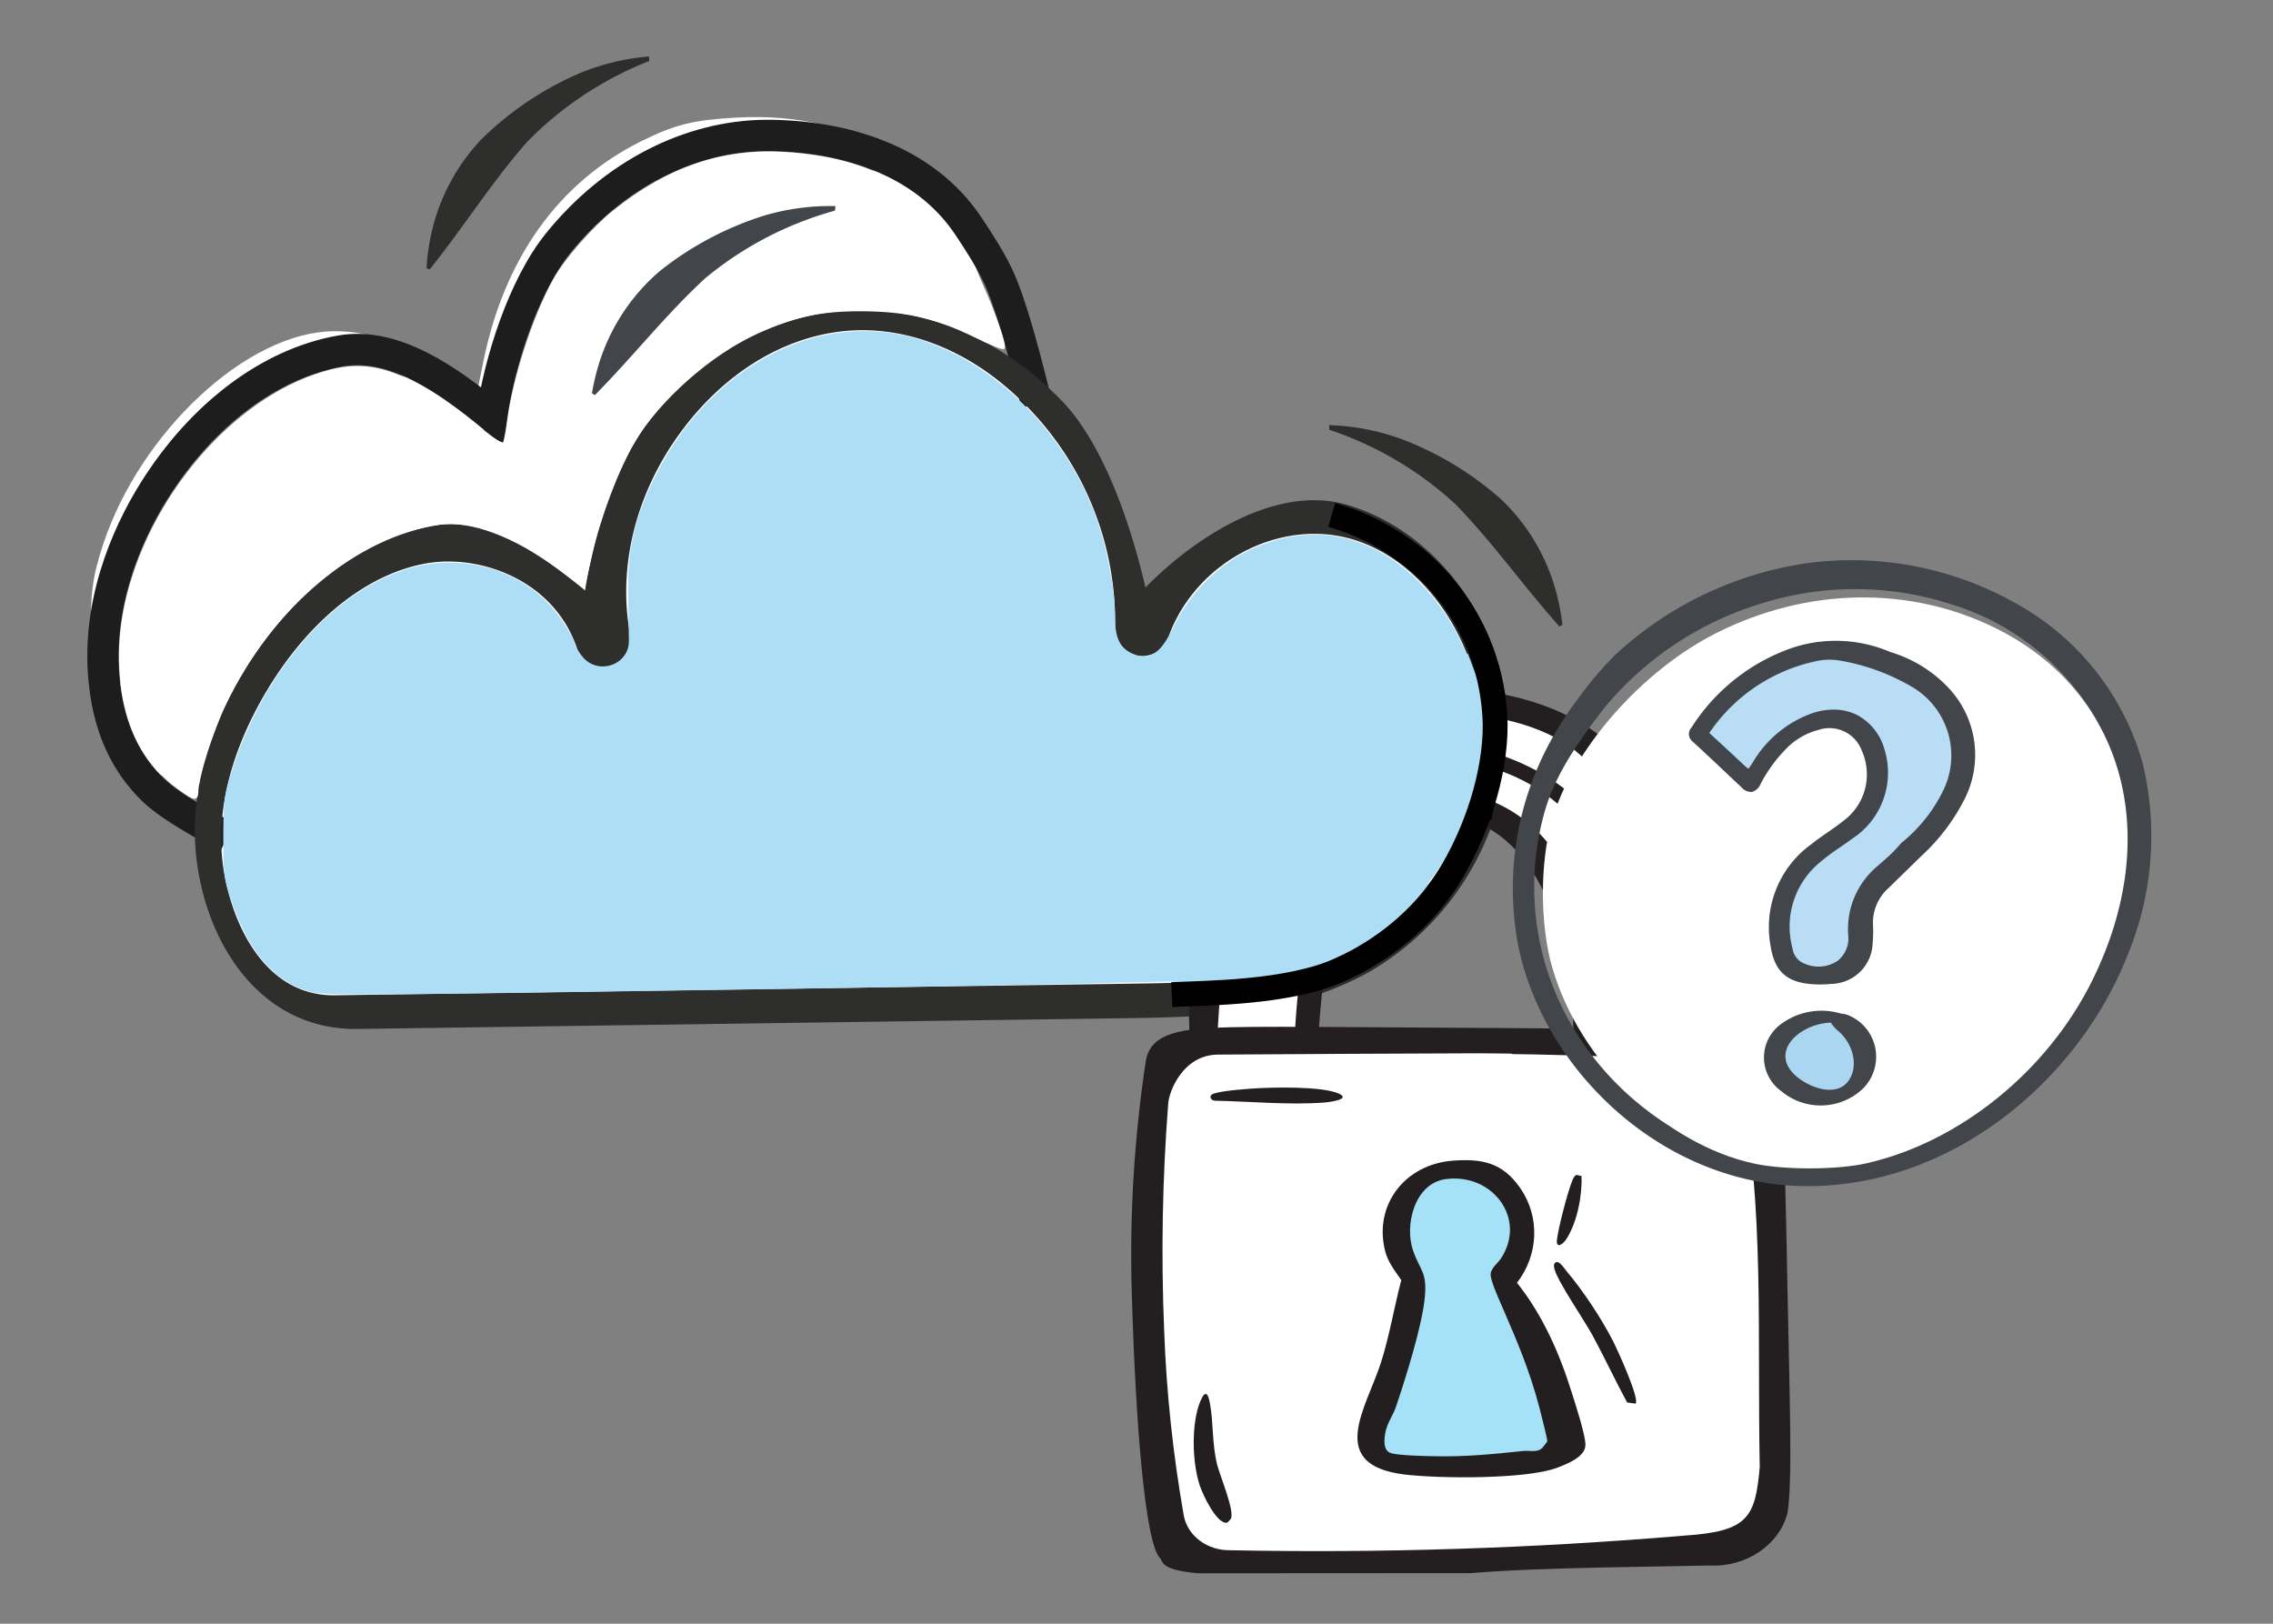 <?xml version="1.0" encoding="UTF-8" standalone="no"?>
<svg
   xmlns:dc="http://purl.org/dc/elements/1.1/"
   xmlns:cc="http://creativecommons.org/ns#"
   xmlns:rdf="http://www.w3.org/1999/02/22-rdf-syntax-ns#"
   xmlns:svg="http://www.w3.org/2000/svg"
   xmlns="http://www.w3.org/2000/svg"
   xmlns:sodipodi="http://sodipodi.sourceforge.net/DTD/sodipodi-0.dtd"
   xmlns:inkscape="http://www.inkscape.org/namespaces/inkscape"
   width="70mm"
   height="50mm"
   viewBox="0 0 70 50"
   version="1.1"
   id="svg1"
   inkscape:version="1.0.2 (e86c870879, 2021-01-15)"
   sodipodi:docname="Vendor-Lock-In-Fragezeichen-bunt.svg">
  <rect x="0" y="0" width="70" height="50" fill="#808080" stroke="none"/>
  <sodipodi:namedview
     id="namedview1"
     pagecolor="#ffffff"
     bordercolor="#666666"
     borderopacity="1.0"
     inkscape:showpageshadow="2"
     inkscape:pageopacity="0.0"
     inkscape:pagecheckerboard="0"
     inkscape:deskcolor="#d1d1d1"
     inkscape:document-units="mm"
     inkscape:zoom="1.4551341"
     inkscape:cx="241.70023"
     inkscape:cy="172.50844"
     inkscape:window-width="1920"
     inkscape:window-height="1017"
     inkscape:window-x="-8"
     inkscape:window-y="-8"
     inkscape:window-maximized="1"
     inkscape:current-layer="layer1"
     inkscape:document-rotation="0"
     showgrid="false" />
  <defs
     id="defs1" />
  <g
     inkscape:label="Ebene 1"
     inkscape:groupmode="layer"
     id="layer1">
    <g
       id="g4495"
       transform="translate(-79.095,-62.003)">
      <path
         style="fill:#000000;fill-opacity:0;stroke:#ffffff;stroke-width:0.697;stroke-dasharray:none;stroke-opacity:1"
         d="m 84.049,85.439 c -1.175,-0.833 -1.682,-1.903 -1.779,-3.761 -0.066,-1.248 0.001,-1.809 0.335,-2.812 1.115,-3.352 4.301,-6.312 6.795,-6.315 1.104,-0.001 1.837,0.332 3.403,1.546 0.61,0.473 1.129,0.829 1.154,0.791 0.024,-0.038 0.184,-0.771 0.354,-1.629 0.618,-3.114 2.24,-5.388 4.71,-6.607 0.98,-0.484 1.514,-0.614 2.788,-0.681 3.608,-0.189 6.01,1.44 7.193,4.88 0.538,1.565 0.51,1.624 -0.541,1.142 -0.737,-0.337 -1.268,-0.416 -2.819,-0.419 -1.759,-0.003 -2.014,0.045 -3.208,0.611 -2.57,1.217 -4.483,3.684 -5.117,6.599 -0.132,0.604 -0.274,1.099 -0.317,1.099 -0.043,0 -0.352,-0.205 -0.686,-0.456 -1.854,-1.39 -3.402,-1.645 -5.37,-0.885 -2.162,0.835 -4.756,3.908 -5.558,6.586 -0.124,0.415 -0.304,0.776 -0.399,0.803 -0.095,0.027 -0.517,-0.195 -0.937,-0.493 z M 98.269,74.533 c 1.563,-2.103 2.694,-3.138 4.412,-4.038 l 0.86,-0.45 -0.638,-0.062 c -1.525,-0.149 -4.914,2.125 -5.755,3.863 -0.55,1.136 -0.835,2.79 -0.48,2.79 0.021,0 0.741,-0.946 1.601,-2.102 z"
         id="path12" />
      <path
         id="Pfad_52120"
         data-name="Pfad 52120"
         d="m 89.437,92.914 c 7.842,-0.11 16.279,-0.334 24.121,-0.445 2.497,-0.035 5.469,0.116 7.664,-1.143 2.286,-1.311 3.962,-4.13 3.895,-6.876 -0.067,-2.746 -1.844,-5.485 -4.355,-6.204 -2.51,-0.719 -5.139,0.628 -6.692,3.484 -0.513,-5.389 -4.026,-9.936 -8.519,-9.905 -4.492,0.031 -8.871,5.349 -8.006,10.007 a 4.406,4.406 0 0 0 -5.018,-2.901 8.088,8.088 0 0 0 -5.378,3.621 c -1.015,1.609 -1.953,3.947 -1.715,5.863 0.238,1.917 1.327,4.536 4.003,4.498"
         fill="#ffffff"
         style="stroke-width:0.265" />
      <path
         id="path7"
         style="fill:none;fill-opacity:1;stroke:#1d1d1d;stroke-width:0.965;stroke-dasharray:none;stroke-opacity:1"
         d="m 86.099,87.779 c 0,0 -1.641,-0.818 -2.286,-1.449 -0.86,-0.84 -1.327,-1.881 -1.489,-3.189 -0.303,-2.424 0.64,-4.631 1.523,-6.035 1.479,-2.347 3.568,-3.912 5.731,-4.294 1.666,-0.3 3.364,0.934 4.661,1.997 0.234,-1.627 0.952,-3.973 2.06,-5.337 1.691,-2.08 4.022,-3.282 6.394,-3.299 2.289,0 4.841,0.708 6.23,2.8 0.256,0.386 0.722,1.086 0.978,1.682 0.521,1.211 1.113,3.796 1.113,3.796"
         sodipodi:nodetypes="ccccccccsac" />
      <path
         id="Pfad_52121"
         data-name="Pfad 52121"
         d="m 120.546,77.54 v 0 c -2.1,-0.603 -4.587,0.932 -6.175,2.555 -0.418,-1.808 -1.251,-4.381 -2.573,-5.747 -1.746,-1.805 -3.94,-2.8 -6.23,-2.8 -2.372,0.017 -4.703,1.22 -6.394,3.299 -1.107,1.364 -1.826,3.709 -2.06,5.337 -1.296,-1.063 -2.995,-2.297 -4.661,-1.997 -2.163,0.382 -4.252,1.948 -5.731,4.294 -0.883,1.404 -1.874,3.587 -1.571,6.011 0.321,2.587 1.958,5.197 4.895,5.197 l 23.593,-0.331 c 2.464,-0.034 5.259,-0.073 7.689,-1.465 a 8.599,8.599 0 0 0 4.22,-7.461 c -0.079,-3.187 -2.182,-6.085 -5.001,-6.893 m -20.332,-2.436 c 1.442,-1.849 3.401,-2.919 5.419,-2.933 1.877,0 3.737,0.89 5.237,2.506 a 9.476,9.476 0 0 1 2.566,6.61 0.885,0.885 0 0 0 0.684,0.905 0.85,0.85 0 0 0 0.955,-0.564 c 0.82,-2.304 3.42,-3.685 5.671,-3.016 2.21,0.659 3.923,3.158 3.986,5.814 a 7.561,7.561 0 0 1 -3.543,6.506 c -2.152,1.285 -4.839,1.326 -7.215,1.362 l -24.6,0.359 c -2.318,0 -3.242,-2.566 -3.423,-4.081 -0.251,-2.105 0.616,-4.069 1.387,-5.345 1.289,-2.13 3.054,-3.539 4.845,-3.867 a 3.901,3.901 0 0 1 0.717,-0.065 c 1.519,0 3.334,0.824 3.96,2.665 a 0.847,0.847 0 0 0 1.018,0.561 0.9,0.9 0 0 0 0.612,-1.028 c -0.385,-2.162 0.243,-4.491 1.724,-6.388"
         fill="#2e2e2d"
         style="stroke-width:0.265" />
      <path
         id="Pfad_109628"
         data-name="Pfad 109628"
         d="m 120.031,75.237 a 10.728,10.728 0 0 1 3.895,2.3 c 1.181,1.221 2.018,2.433 3.191,3.757 l 0.095,-0.051 a 7.012,7.012 0 0 0 -0.126,-0.74 6.155,6.155 0 0 0 -1.757,-3.12 9.898,9.898 0 0 0 -3.152,-1.889 7.189,7.189 0 0 0 -2.151,-0.399 z"
         fill="#2e2e2d"
         style="stroke-width:0.264" />
      <path
         id="Pfad_109627-6"
         data-name="Pfad 109627"
         d="m 99.088,63.883 a 10.73,10.73 0 0 0 -3.77,2.5 c -1.116,1.281 -1.889,2.535 -2.991,3.919 l -0.097,-0.045 a 7.014,7.014 0 0 1 0.087,-0.746 6.156,6.156 0 0 1 1.592,-3.208 9.899,9.899 0 0 1 3.049,-2.051 7.191,7.191 0 0 1 2.128,-0.511 z"
         fill="#2e2e2d"
         style="fill:#2e2e2d;fill-opacity:1;stroke-width:0.265" />
      <path
         style="fill:#aedef6;fill-opacity:1;stroke:#aedef6;stroke-width:0.096px;stroke-linecap:butt;stroke-linejoin:miter;stroke-opacity:1"
         d="m 88.511,92.454 c -1.015,-0.362 -1.715,-1.204 -2.23,-2.681 -0.24,-0.689 -0.266,-0.887 -0.262,-2.006 0.004,-1.131 0.031,-1.323 0.305,-2.15 1.195,-3.606 3.951,-6.228 6.564,-6.241 1.445,-0.008 2.733,0.644 3.479,1.761 0.215,0.322 0.391,0.641 0.391,0.71 0,0.069 0.111,0.257 0.247,0.419 0.51,0.606 1.515,0.252 1.505,-0.529 -0.003,-0.204 -0.012,-0.865 -0.022,-1.47 -0.02,-1.319 0.179,-2.221 0.758,-3.433 1.574,-3.292 4.715,-5.114 7.68,-4.454 2.498,0.556 4.884,2.815 5.88,5.57 0.332,0.919 0.575,2.183 0.575,2.994 0,0.671 0.14,1.012 0.492,1.193 0.598,0.309 0.985,0.082 1.416,-0.834 0.462,-0.981 1.365,-1.883 2.33,-2.329 1.781,-0.823 3.528,-0.533 4.983,0.828 2.118,1.981 2.654,5.114 1.345,7.869 -1.28,2.696 -3.456,4.078 -6.982,4.435 -0.581,0.059 -6.563,0.191 -13.376,0.295 -14.557,0.222 -14.602,0.222 -15.077,0.053 z"
         id="path3880" />
      <path
         style="fill:#ffffff;fill-opacity:1;stroke:#ffffff;stroke-width:0.096px;stroke-linecap:butt;stroke-linejoin:miter;stroke-opacity:1"
         d="m 84.576,86.247 c -1.56,-1.145 -2.153,-3.465 -1.52,-5.942 0.834,-3.26 3.486,-6.185 6.233,-6.876 1.348,-0.339 2.48,0.105 4.607,1.806 0.451,0.361 0.687,0.496 0.73,0.417 0.035,-0.064 0.093,-0.353 0.129,-0.642 0.168,-1.344 0.809,-3.31 1.442,-4.424 0.34,-0.599 1.173,-1.55 1.799,-2.054 1.67,-1.345 3.35,-1.92 5.264,-1.803 2.686,0.165 4.441,1.175 5.666,3.262 0.407,0.694 1.072,2.372 1.072,2.708 0,0.041 -0.376,-0.11 -0.836,-0.337 -1.221,-0.602 -2.125,-0.813 -3.511,-0.822 -1.267,-0.008 -2.094,0.168 -3.251,0.693 -1.426,0.647 -3.043,2.077 -3.797,3.359 -0.498,0.848 -1.063,2.339 -1.32,3.49 l -0.216,0.967 -0.758,-0.562 c -1.351,-1.001 -2.731,-1.515 -3.688,-1.372 -2.588,0.387 -5.166,2.553 -6.608,5.553 -0.385,0.802 -0.857,2.273 -0.857,2.674 0,0.296 -0.057,0.287 -0.58,-0.097 z"
         id="path4539" />
      <path
         id="Pfad_109627-7"
         data-name="Pfad 109627"
         d="m 104.809,68.489 a 10.73,10.73 0 0 0 -4.01,2.094 c -1.244,1.157 -2.143,2.324 -3.383,3.586 l -0.092,-0.054 a 7.014,7.014 0 0 1 0.164,-0.733 6.156,6.156 0 0 1 1.918,-3.025 9.899,9.899 0 0 1 3.247,-1.722 7.191,7.191 0 0 1 2.17,-0.286 z"
         fill="#2e2e2d"
         style="fill:#42454a;fill-opacity:1;stroke-width:0.265" />
      <g
         id="g1"
         transform="translate(47.697,50.275)">
        <g
           id="g2613"
           transform="matrix(1.083,0,0,-1.083,68.294,45.445)">
          <path
             d="m 0,0 c 0,0 0.053,3.345 0.266,4.491 0.212,1.147 1.009,4.539 1.753,5.113 0.744,0.573 3.454,1.624 4.516,1.576 1.063,-0.047 3.826,-0.382 4.676,-1.337 0.85,-0.956 2.126,-3.345 2.391,-4.301 0.266,-0.955 0.372,-4.825 0.532,-5.351 0.159,-0.525 -3.082,0.048 -3.082,0.048 0,0 0.159,3.058 -0.266,3.966 C 10.361,5.112 9.67,7.454 8.342,7.884 7.014,8.314 5.101,8.409 4.463,7.31 3.826,6.211 3.401,4.539 3.347,3.918 3.294,3.297 3.082,0.143 3.082,0.143 Z"
             style="fill:#ffffff;fill-opacity:1;fill-rule:nonzero;stroke:none"
             id="path2615" />
        </g>
        <g
           id="g2617"
           transform="matrix(1.083,0,0,-1.083,81.074,38.721)">
          <path
             d="m 0,0 c -0.028,-0.079 -0.156,-0.153 -0.229,-0.063 -0.12,0.148 -0.278,0.733 -0.41,0.972 -1.173,2.123 -3.9,2.84 -6.404,2.278 -0.129,0.201 0.179,0.26 0.352,0.325 2.249,0.842 5.313,-0.386 6.403,-2.213 C -0.121,1.018 0.109,0.303 0,0"
             style="fill:#231f20;fill-opacity:1;fill-rule:nonzero;stroke:none"
             id="path2619" />
        </g>
        <g
           id="g2621"
           transform="matrix(1.083,0,0,-1.083,72.6,39.537)">
          <path
             d="M 0,0 C 0.452,1.425 1.19,2.832 3.229,2.501 5.667,2.1 6.406,-0.771 6.629,-2.447 6.653,-2.625 6.664,-2.805 6.676,-2.984 6.693,-3.263 6.711,-4.758 6.78,-5.03 l 0.027,-0.109 h 0.867 l 0.003,0.055 C 7.718,-4.261 7.57,-2.242 7.335,-1.275 6.694,1.36 5.43,2.811 3.471,3.16 0.584,3.674 -0.228,1.592 -0.813,-0.585 -1.085,-1.597 -1.333,-3.979 -1.205,-5.139 h 0.57 C -0.58,-4.025 -0.448,-1.412 0,0"
             style="fill:#231f20;fill-opacity:1;fill-rule:nonzero;stroke:none"
             id="path2623" />
        </g>
        <g
           id="g2625"
           transform="matrix(1.083,0,0,-1.083,68.058,44.962)">
          <path
             d="m 0,0 c 0.008,-0.041 0.014,-0.085 0.021,-0.128 h 0.692 c 0.072,2.245 0.278,7.638 2.189,9.329 1.694,1.499 5.877,1.65 7.852,0.284 1.241,-0.859 2.217,-2.904 2.899,-6.079 0.092,-0.425 0.145,-0.85 0.195,-1.261 0.042,-0.337 0.085,-1.892 0.149,-2.236 l 0.007,-0.037 h 0.813 c 0.268,0.854 0.027,2.955 -0.186,3.744 L 14.529,3.997 C 14.038,5.833 13.367,8.349 11.78,9.664 10.659,10.593 8.951,11.117 7.109,11.117 6.871,11.117 6.631,11.108 6.389,11.09 4.405,10.944 2.722,10.217 1.773,9.093 0.184,7.214 -0.101,3.243 -0.03,1.406 -0.028,1.35 -0.014,0.074 0,0"
             style="fill:#231f20;fill-opacity:1;fill-rule:nonzero;stroke:none"
             id="path2627" />
        </g>
        <g
           id="g2629"
           transform="matrix(1.083,0,0,-1.083,76.723,60.169)">
          <path
             d="M 0,0 C 1.815,0.165 5.719,0.187 6.752,0.216 7.8,0.162 8.739,0.793 8.979,1.711 9.126,2.662 9.035,5 8.979,8.015 8.922,11.03 8.885,12.881 8.751,13.77 8.495,14.734 7.546,15.42 6.444,15.437 5.396,15.43 3.457,15.489 0,15.503 c -3.457,0.015 -6.176,0.06 -7.385,0 -1.208,-0.06 -1.769,-0.293 -1.883,-0.933 -0.336,-2.214 -0.469,-4.448 -0.397,-6.681 0.102,-3.537 0.368,-7.029 0.803,-7.467 0.097,-0.098 -0.023,-0.323 1.07,-0.427 z"
             style="fill:#231f20;fill-opacity:1;fill-rule:nonzero;stroke:none"
             id="path2631" />
        </g>
        <g
           id="g2633"
           transform="matrix(1.083,0,0,-1.083,69.302,59.464)">
          <path
             d="m 0,0 c -0.658,-0.02 -1.23,0.403 -1.337,0.987 -0.307,1.743 -0.494,3.501 -0.558,5.265 -0.09,2.155 -0.051,4.313 0.117,6.465 0.025,0.321 0.41,1.367 1.413,1.375 2.463,0.019 4.918,0.026 7.365,0.037 0.332,0 0.661,-0.006 0.995,-0.01 V 14.107 C 9.47,14.093 12.007,13.979 12.936,14.021 13.569,14.074 14.178,13.793 14.5,13.3 15.18,9.715 14.967,6.129 15.041,2.36 14.912,0.938 14.72,0.534 12.905,0.416 8.616,0.053 4.307,-0.086 0,-0.001"
             style="fill:#ffffff;fill-opacity:1;fill-rule:nonzero;stroke:none"
             id="path2635" />
        </g>
        <g
           id="g2637"
           transform="matrix(1.083,0,0,-1.083,79.09,54.959)">
          <path
             d="m 0,0 c -0.275,1.031 -0.618,1.85 -1.038,2.815 l -0.028,0.062 c -0.244,0.559 -0.301,0.745 -0.305,0.803 -0.002,0.031 0.064,0.102 0.111,0.155 0.05,0.054 0.098,0.108 0.135,0.164 0.393,0.592 0.406,1.286 0.035,1.855 -0.391,0.601 -1.104,0.913 -1.861,0.813 v 0 C -3.344,6.616 -3.673,6.398 -3.901,6.038 -4.212,5.548 -4.296,4.825 -4.104,4.281 -4.039,4.094 -3.973,3.961 -3.916,3.845 -3.801,3.611 -3.743,3.495 -3.786,3.054 -3.871,2.189 -4.426,0.508 -4.593,0.013 -4.622,-0.071 -4.665,-0.154 -4.707,-0.24 -4.784,-0.393 -4.871,-0.566 -4.905,-0.761 -5.02,-1.406 -4.748,-1.604 -4.5,-1.656 c 0.297,-0.062 0.817,-0.074 1.162,-0.083 l 0.063,-10e-4 c 0.1,-0.003 0.201,-0.004 0.3,-0.004 0.78,0 1.527,0.073 2.285,0.155 0.043,0.003 0.087,10e-4 0.131,-0.001 0.153,-0.009 0.362,-0.018 0.548,0.136 0.002,10e-4 0.227,0.227 0.247,0.364 C 0.242,-1.055 0.256,-0.963 0,0"
             style="fill:#a6e2f7;fill-opacity:1;fill-rule:nonzero;stroke:none"
             id="path2639" />
        </g>
        <g
           id="g2641"
           transform="matrix(1.083,0,0,-1.083,76.133,47.469)">
          <path
             d="M 0,0 C 0.856,0.066 1.429,-0.067 1.921,-0.776 2.496,-1.603 2.441,-2.682 1.831,-3.472 2.57,-4.399 3.048,-5.496 3.395,-6.615 3.494,-6.933 3.778,-7.796 3.777,-8.08 3.776,-8.421 3.266,-8.618 2.983,-8.727 c -0.877,-0.337 -3.365,-0.314 -4.34,-0.197 -2.257,0.271 -1.093,1.896 -0.681,3.183 0.246,0.767 0.373,1.568 0.579,2.345 -0.203,0.299 -0.389,0.512 -0.472,0.877 C -2.228,-1.228 -1.336,-0.103 0,0 m -0.191,-0.523 c -0.897,-0.117 -1.184,-1.32 -0.932,-2.037 0.203,-0.578 0.404,-0.602 0.331,-1.339 -0.079,-0.811 -0.547,-2.295 -0.819,-3.099 -0.08,-0.235 -0.256,-0.473 -0.302,-0.735 -0.039,-0.218 -0.071,-0.536 0.195,-0.592 0.29,-0.061 0.858,-0.07 1.174,-0.078 0.871,-0.022 1.69,0.057 2.549,0.149 0.181,0.02 0.381,-0.052 0.532,0.074 0.022,0.017 0.153,0.189 0.155,0.203 0.008,0.053 -0.197,0.855 -0.231,0.983 -0.272,1.021 -0.609,1.823 -1.025,2.779 -0.089,0.202 -0.342,0.766 -0.354,0.952 -0.012,0.201 0.19,0.33 0.289,0.478 0.749,1.13 -0.231,2.437 -1.562,2.262"
             style="fill:#231f20;fill-opacity:1;fill-rule:nonzero;stroke:none"
             id="path2643" />
        </g>
        <g
           id="g2645"
           transform="matrix(1.083,0,0,-1.083,81.916,45.371)">
          <path
             d="M 0,0 C 0.027,0.024 0.099,0.062 0.136,0.074 0.322,0.137 1.105,0.162 1.319,0.141 1.641,0.108 1.843,-0.155 1.931,-0.412 1.981,-0.561 2.117,-1.031 1.817,-1.015 1.472,-0.996 1.492,-0.461 1.248,-0.344 0.937,-0.194 0.166,-0.479 -0.058,-0.083 -0.043,-0.055 -0.024,-0.021 0,0"
             style="fill:#231f20;fill-opacity:1;fill-rule:nonzero;stroke:none"
             id="path2647" />
        </g>
        <g
           id="g2649"
           transform="matrix(1.083,0,0,-1.083,69.186,58.617)">
          <path
             d="m 0,0 c -0.302,-0.046 -0.7,0.831 -0.772,1.047 -0.22,0.649 -0.254,1.788 0.02,2.423 0.145,0.338 0.221,0.171 0.264,-0.066 0.107,-0.576 0.057,-1.156 0.209,-1.76 C -0.202,1.338 0.216,0.349 0.112,0.117 0.101,0.093 0.016,0.002 0,0"
             style="fill:#231f20;fill-opacity:1;fill-rule:nonzero;stroke:none"
             id="path2651" />
        </g>
        <g
           id="g2653"
           transform="matrix(1.083,0,0,-1.083,81.765,54.95)">
          <path
             d="M 0,0 -0.238,0.033 C -0.581,0.666 -0.884,1.322 -1.229,1.954 -1.471,2.397 -2.192,3.437 -2.3,3.816 -2.321,3.889 -2.343,4.007 -2.238,4.026 -2.149,4.043 -2.004,3.818 -1.954,3.759 -1.484,3.201 -0.976,2.433 -0.648,1.797 -0.528,1.565 0.136,0.117 0,0"
             style="fill:#231f20;fill-opacity:1;fill-rule:nonzero;stroke:none"
             id="path2655" />
        </g>
        <g
           id="g2657"
           transform="matrix(1.083,0,0,-1.083,69.988,45.247)">
          <path
             d="m 0,0 c 0.556,0.038 1.939,0.069 2.427,-0.14 0.392,-0.168 -0.278,-0.25 -0.42,-0.26 -1.003,-0.072 -2.094,0.033 -3.1,0.054 -0.125,0.013 -0.17,0.15 -0.038,0.197 C -0.886,-0.063 -0.279,-0.019 0,0"
             style="fill:#231f20;fill-opacity:1;fill-rule:nonzero;stroke:none"
             id="path2659" />
        </g>
        <g
           id="g2661"
           transform="matrix(1.083,0,0,-1.083,80.103,47.94)">
          <path
             d="m 0,0 c 0.023,-0.551 -0.12,-1.303 -0.426,-1.788 -0.103,-0.162 -0.3,-0.287 -0.274,-0.033 0.033,0.321 0.307,1.373 0.434,1.679 0.027,0.066 0.05,0.129 0.116,0.173 z"
             style="fill:#231f20;fill-opacity:1;fill-rule:nonzero;stroke:none"
             id="path2663" />
        </g>
      </g>
      <path
         style="fill:#2e2e2d;fill-opacity:1;stroke:#000000;stroke-width:0.765;stroke-linecap:butt;stroke-linejoin:miter;stroke-dasharray:none;stroke-opacity:1"
         d="m 125.023,83.196 c 0,0 0.033,1.308 -0.027,1.957 -0.063,0.681 -0.348,2.022 -0.348,2.022"
         id="path1"
         sodipodi:nodetypes="cac" />
      <path
         style="fill:#aedef6;fill-opacity:1;stroke:#aedef6;stroke-width:0.265px;stroke-linecap:butt;stroke-linejoin:miter;stroke-opacity:1"
         d="m 115.557,92.189 c 0.423,-0.045 0.721,-0.01 1.254,0.096 0.465,0.093 1.414,-0.161 1.414,-0.161 0,0 3.752,-1.114 4.625,-2.664 0.15,-0.266 0.073,-0.625 -0.02,-0.917 -0.077,-0.242 -0.427,-0.63 -0.427,-0.63 0,0 1.52,0.381 1.74,-0.571 0.081,-0.352 0.318,-1.197 0.318,-1.197 0,0 0.257,-0.964 0.257,-1.221 v -1.318 l -0.514,-1.35 c 0,0 -4.629,-0.546 -4.757,-0.546 -0.129,0 -3.6,1.35 -3.857,2.057 -0.257,0.707 -2.411,4.436 -2.411,4.629 0,0.193 0.418,1.511 0.418,1.511 l 0.739,0.964 c 0,0 0.626,1.381 1.221,1.318 z"
         id="path3"
         sodipodi:nodetypes="sscaacscsccsssccs" />
      <path
         id="path6"
         style="fill:none;fill-opacity:1;stroke:#000000;stroke-width:0.765;stroke-dasharray:none;stroke-opacity:1"
         d="m 115.181,92.631 c 1.072,-0.054 3.6,-0.048 5.194,-0.77 1.311,-0.593 2.514,-1.562 3.294,-2.788 0.893,-1.404 1.483,-3.239 1.472,-4.77 -0.079,-3.187 -2.214,-5.635 -5.033,-6.443"
         sodipodi:nodetypes="cascc" />
      <g
         id="g5"
         transform="matrix(0.811,0,0,0.811,20.924,-52.003)">
        <g
           id="g3"
           transform="translate(-11.957,19.286)">
          <path
             id="Pfad_54677"
             data-name="Pfad 54677"
             d="m 165.034,150.219 a 10.017,10.017 0 0 0 -4.727,-5.98 12.696,12.696 0 0 0 -7.994,-1.568 13.569,13.569 0 0 0 -7.292,3.482 13.052,13.052 0 0 0 -1.407,1.659 12.293,12.293 0 0 0 -1.08,1.673 11.63,11.63 0 0 0 -1.193,7.733 c 0.983,4.768 5.553,9.092 10.944,9.107 5.654,0.015 10.371,-4.15 12.175,-8.736 a 11.79,11.79 0 0 0 0.576,-7.37 m -0.894,4.612 a 13.341,13.341 0 0 1 -8.761,10.162 9.768,9.768 0 0 1 -7.091,-0.297 11.194,11.194 0 0 1 -4.988,-4.587 10.428,10.428 0 0 1 -1.051,-7.662 c 0.317,-1.339 0.989,-2.52 2.339,-4.26 a 12.41,12.41 0 0 1 5.932,-3.969 11.867,11.867 0 0 1 7.184,-0.009 9.633,9.633 0 0 1 5.487,4.238 9.434,9.434 0 0 1 0.951,6.382"
             fill="#42454a"
             style="stroke-width:0.443" />
          <path
             style="opacity:1;fill:#ffffff;stroke-width:1.221"
             d="m 567.126,624.406 c -12.763,-2.768 -25.002,-14.657 -28.903,-28.076 -1.77,-6.088 -1.791,-14.995 -0.05,-21.075 2.9,-10.125 12.865,-21.483 23.573,-26.868 13.014,-6.545 27.702,-6.794 40.028,-0.68 18.42,9.138 24.072,29.722 13.849,50.43 -6.42,13.005 -18.98,23.187 -32.353,26.229 -4.234,0.963 -11.801,0.982 -16.143,0.04 z"
             id="path2"
             transform="scale(0.265)" />
        </g>
        <g
           id="g4"
           transform="translate(11.956,-29.476)">
          <path
             id="Pfad_54678"
             data-name="Pfad 54678"
             d="m 130,208.616 a 0.836,0.836 0 0 0 -0.31,-0.077 2.576,2.576 0 0 0 -2.287,0.395 1.568,1.568 0 0 0 0,2.539 2.331,2.331 0 0 0 3.067,-0.048 1.706,1.706 0 0 0 -0.469,-2.809"
             fill="#42454a"
             style="stroke-width:0.443" />
          <path
             id="Pfad_54679"
             data-name="Pfad 54679"
             d="m 129.982,211.066 c -0.399,0.589 -1.264,0.37 -1.822,-0.015 -1.35,-0.931 -0.133,-2.127 1.133,-2.172 a 1.525,1.525 0 0 0 0.25,0.29 c 0.554,0.443 0.834,1.306 0.437,1.894"
             fill="#abd6f2"
             style="stroke-width:0.443" />
          <path
             id="Pfad_54680"
             data-name="Pfad 54680"
             d="m 132.448,195.864 a 8.263,8.263 0 0 0 -2.723,-0.984 2.535,2.535 0 0 0 -1.074,0.03 6.745,6.745 0 0 0 -4.114,2.759 0.396,0.396 0 0 0 -0.062,0.117 l -0.109,0.359 0.255,-0.044 c 0.29,0.266 0.576,0.532 0.865,0.798 l 0.307,0.285 a 2.162,2.162 0 0 0 0.261,0.222 l 0.16,0.1 0.133,-0.136 a 2.072,2.072 0 0 0 0.188,-0.261 4.067,4.067 0 0 1 2.175,-1.798 1.958,1.958 0 0 1 1.517,0.078 1.886,1.886 0 0 1 0.901,1.159 2.756,2.756 0 0 1 -1.152,3.134 c -0.145,0.108 -0.295,0.211 -0.446,0.315 a 8.603,8.603 0 0 0 -0.804,0.601 3.379,3.379 0 0 0 -1.101,3.475 0.948,0.948 0 0 0 0.611,0.753 1.869,1.869 0 0 0 0.644,0.121 1.357,1.357 0 0 0 0.824,-0.262 1.312,1.312 0 0 0 0.497,-1.186 2.888,2.888 0 0 1 1.051,-2.438 l 0.188,-0.168 a 5.868,5.868 0 0 0 0.709,-0.703 6.024,6.024 0 0 0 1.62,-2.019 3.248,3.248 0 0 0 -1.322,-4.312"
             fill="#b9ddf5"
             style="stroke-width:0.443" />
          <path
             id="Pfad_54681"
             data-name="Pfad 54681"
             d="m 133.776,196.183 a 4.982,4.982 0 0 0 -2.219,-1.374 5.252,5.252 0 0 0 -3.735,-0.158 7.402,7.402 0 0 0 -3.793,2.983 l -0.025,0.037 a 0.362,0.362 0 0 0 0.041,0.535 c 0.393,0.357 0.778,0.722 1.164,1.086 q 0.345,0.326 0.692,0.651 a 0.49,0.49 0 0 0 0.397,0.177 0.51,0.51 0 0 0 0.328,-0.303 5.565,5.565 0 0 1 0.918,-1.28 2.622,2.622 0 0 1 1.285,-0.774 1.309,1.309 0 0 1 1.637,0.781 2.194,2.194 0 0 1 -0.701,2.679 c -0.192,0.153 -0.399,0.297 -0.601,0.437 -0.215,0.149 -0.438,0.304 -0.647,0.472 a 3.882,3.882 0 0 0 -1.521,3.773 c 0.16,1.11 0.683,1.526 1.929,1.526 h 0.023 l 0.062,-0.003 c 0.074,-0.003 0.189,-0.008 0.304,-0.02 a 1.598,1.598 0 0 0 1.569,-1.574 4.724,4.724 0 0 0 0.014,-0.64 1.763,1.763 0 0 1 0.576,-1.414 q 0.281,-0.275 0.564,-0.549 0.348,-0.339 0.695,-0.679 a 7.566,7.566 0 0 0 1.605,-2.092 3.705,3.705 0 0 0 -0.561,-4.277 m -1.804,5.873 v 0 l -0.011,0.011 0.015,0.017 -0.017,-0.014 a 5.621,5.621 0 0 1 -0.688,0.684 c -0.064,0.057 -0.127,0.113 -0.19,0.17 a 3.106,3.106 0 0 0 -1.127,2.625 1.088,1.088 0 0 1 -0.404,0.984 1.302,1.302 0 0 1 -1.248,0.109 0.722,0.722 0 0 1 -0.464,-0.585 3.16,3.16 0 0 1 1.026,-3.251 8.399,8.399 0 0 1 0.782,-0.585 c 0.152,-0.105 0.304,-0.21 0.452,-0.32 a 2.989,2.989 0 0 0 1.235,-3.391 2.113,2.113 0 0 0 -1.015,-1.297 1.959,1.959 0 0 0 -0.918,-0.219 2.594,2.594 0 0 0 -0.777,0.125 4.284,4.284 0 0 0 -2.299,1.892 2.139,2.139 0 0 1 -0.162,0.228 2.322,2.322 0 0 1 -0.228,-0.197 l -0.304,-0.283 c -0.297,-0.277 -0.595,-0.554 -0.896,-0.827 -0.039,-0.035 -0.051,-0.053 -0.051,-0.05 a 0.173,0.173 0 0 1 0.028,-0.048 6.519,6.519 0 0 1 3.976,-2.668 2.312,2.312 0 0 1 0.975,-0.029 8.044,8.044 0 0 1 2.647,0.955 3.023,3.023 0 0 1 1.233,4.014 5.806,5.806 0 0 1 -1.571,1.95"
             fill="#42454a"
             style="stroke-width:0.443" />
        </g>
      </g>
    </g>
  </g>
</svg>

